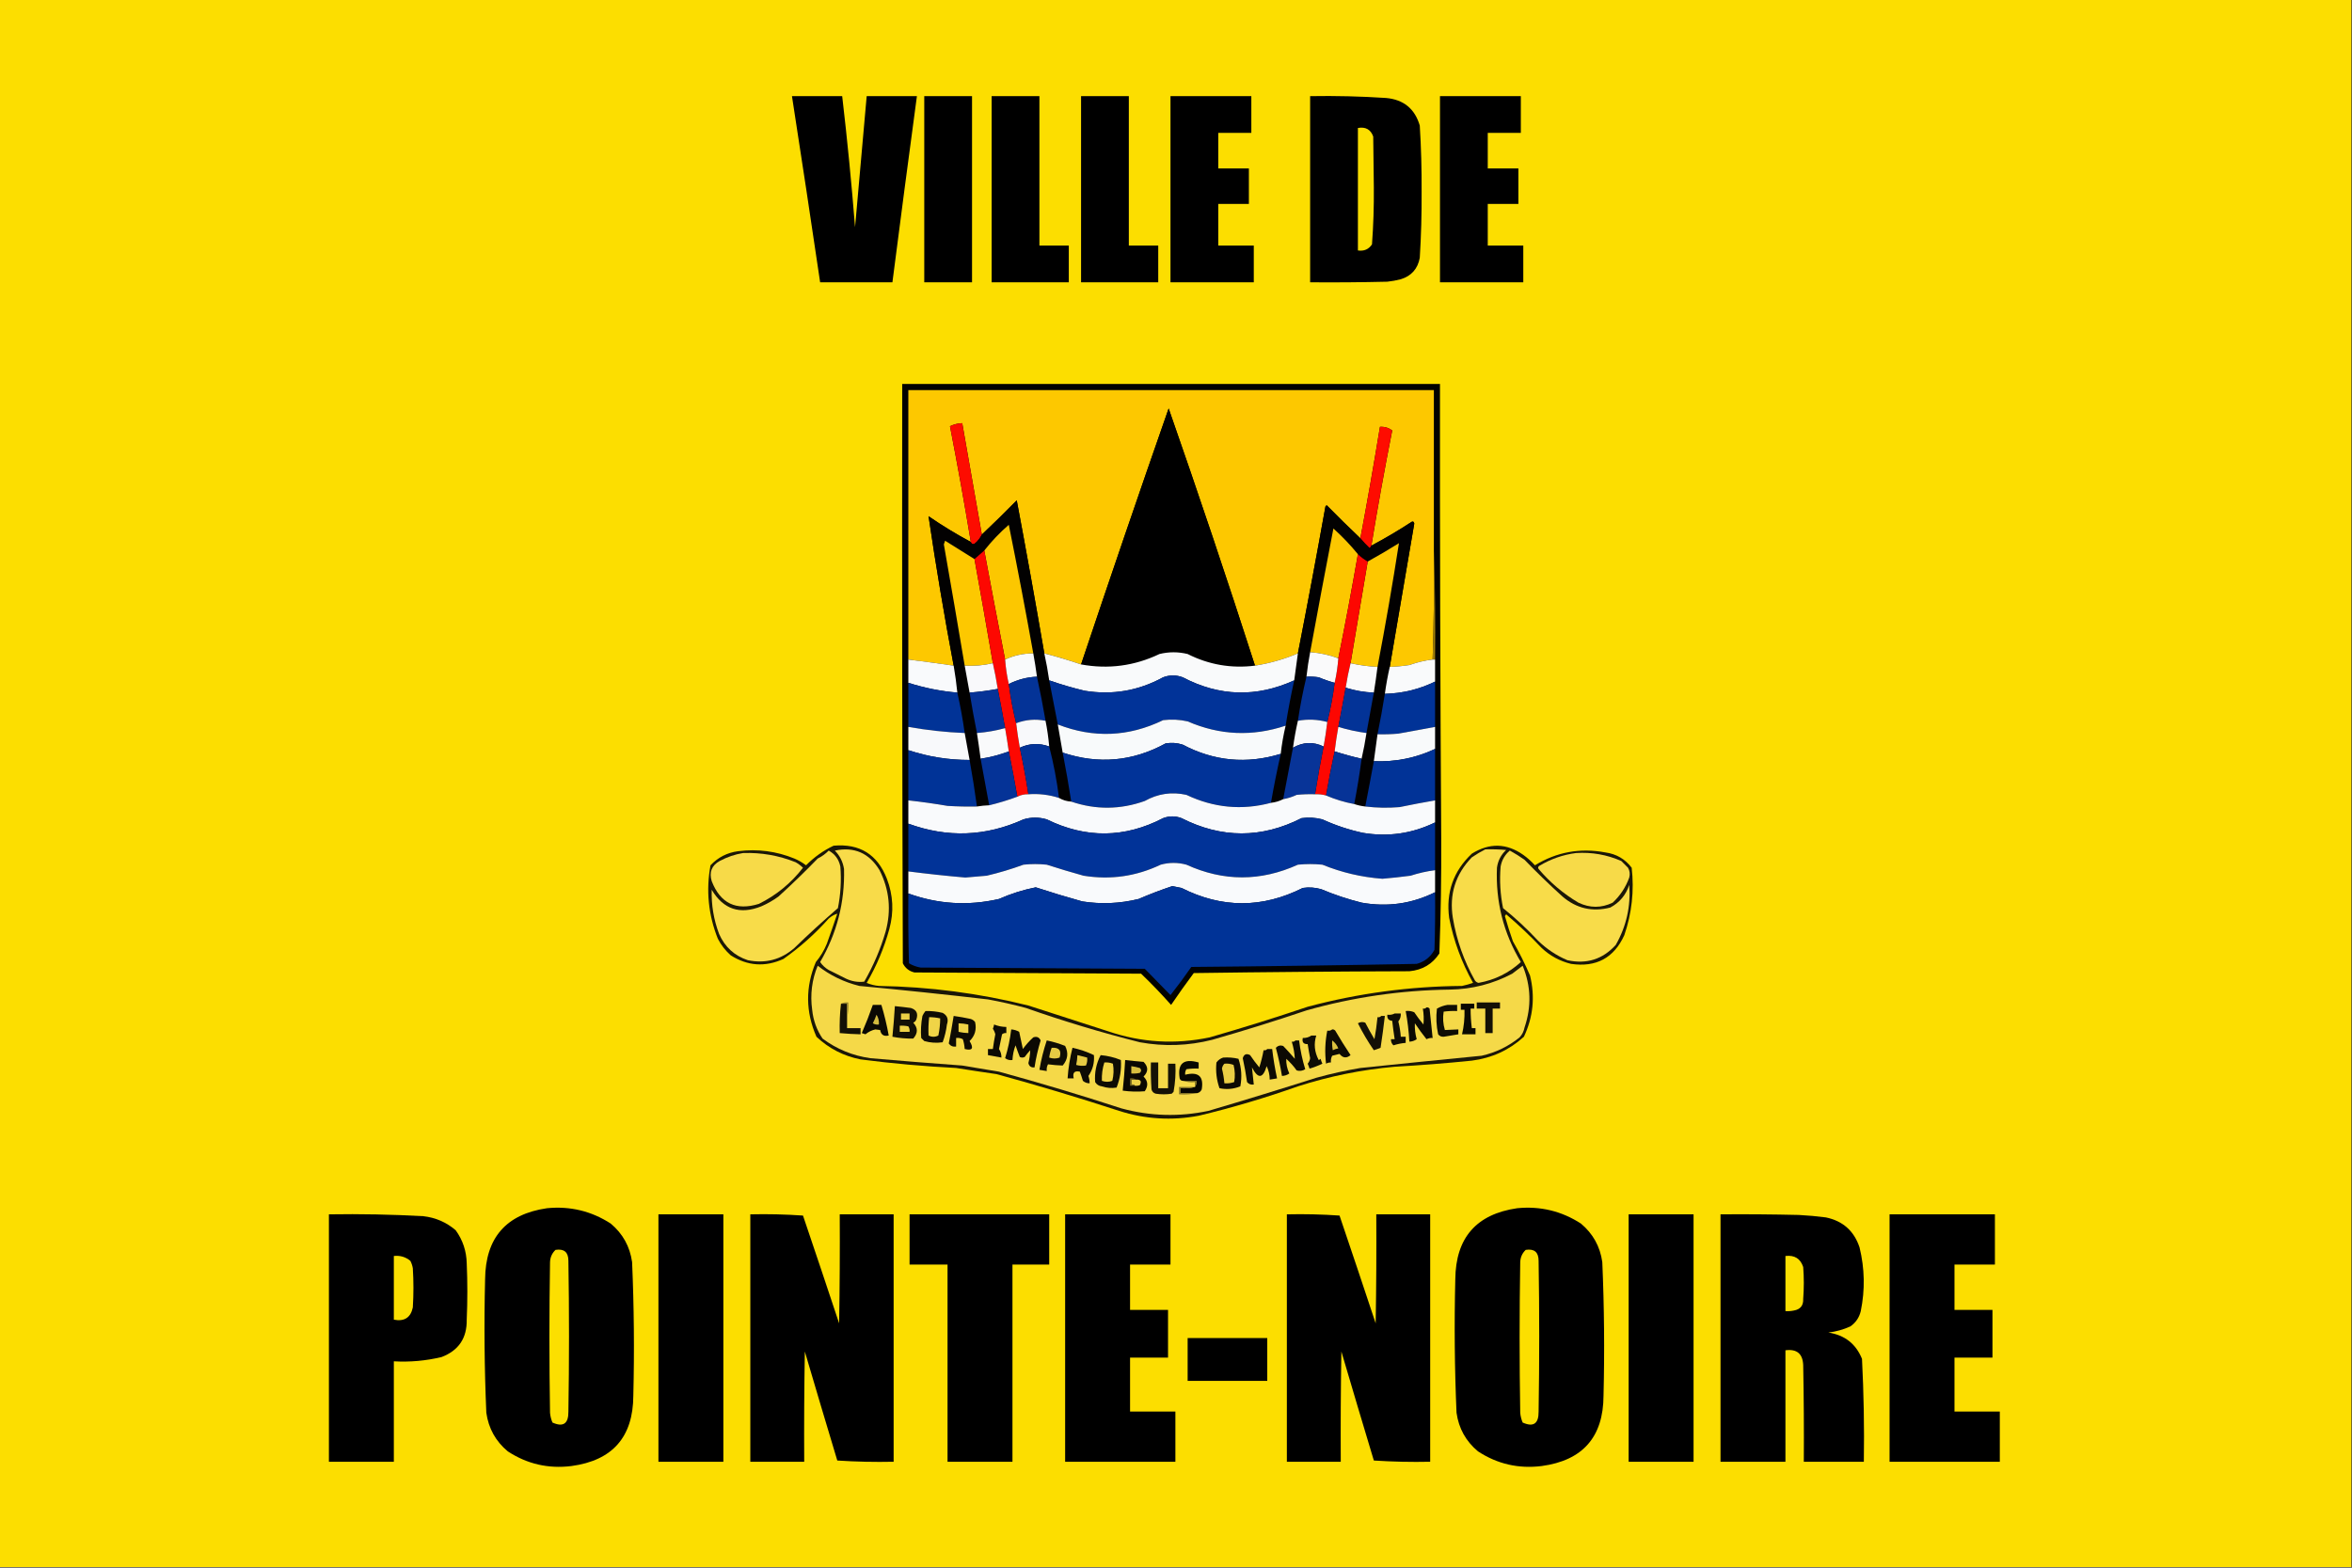 <?xml version="1.0" encoding="UTF-8"?>
<!DOCTYPE svg PUBLIC "-//W3C//DTD SVG 1.1//EN" "http://www.w3.org/Graphics/SVG/1.1/DTD/svg11.dtd">
<svg xmlns="http://www.w3.org/2000/svg" version="1.1" width="1920px" height="1280px" style="shape-rendering:geometricPrecision; text-rendering:geometricPrecision; image-rendering:optimizeQuality; fill-rule:evenodd; clip-rule:evenodd" xmlns:xlink="http://www.w3.org/1999/xlink">
<rect width="100%" height="100%" fill="#333333" stroke="none"/>
<g><path style="opacity:1" fill="#fcde00" d="M -0.5,-0.5 C 639.5,-0.5 1279.5,-0.5 1919.5,-0.5C 1919.5,426.167 1919.5,852.833 1919.5,1279.5C 1279.5,1279.5 639.5,1279.5 -0.5,1279.5C -0.5,852.833 -0.5,426.167 -0.5,-0.5 Z"/></g>
<g><path style="opacity:1" fill="#000000" d="M 646.5,78.5 C 660.167,78.5 673.833,78.5 687.5,78.5C 691.659,114.092 695.159,149.758 698,185.5C 701.197,149.829 704.364,114.162 707.5,78.5C 721.167,78.5 734.833,78.5 748.5,78.5C 741.669,129.144 735.003,179.811 728.5,230.5C 708.833,230.5 689.167,230.5 669.5,230.5C 662.019,179.802 654.353,129.135 646.5,78.5 Z"/></g>
<g><path style="opacity:1" fill="#000000" d="M 754.5,78.5 C 767.5,78.5 780.5,78.5 793.5,78.5C 793.5,129.167 793.5,179.833 793.5,230.5C 780.5,230.5 767.5,230.5 754.5,230.5C 754.5,179.833 754.5,129.167 754.5,78.5 Z"/></g>
<g><path style="opacity:1" fill="#000000" d="M 809.5,78.5 C 822.5,78.5 835.5,78.5 848.5,78.5C 848.5,119.167 848.5,159.833 848.5,200.5C 856.5,200.5 864.5,200.5 872.5,200.5C 872.5,210.5 872.5,220.5 872.5,230.5C 851.5,230.5 830.5,230.5 809.5,230.5C 809.5,179.833 809.5,129.167 809.5,78.5 Z"/></g>
<g><path style="opacity:1" fill="#000000" d="M 882.5,78.5 C 895.5,78.5 908.5,78.5 921.5,78.5C 921.5,119.167 921.5,159.833 921.5,200.5C 929.5,200.5 937.5,200.5 945.5,200.5C 945.5,210.5 945.5,220.5 945.5,230.5C 924.5,230.5 903.5,230.5 882.5,230.5C 882.5,179.833 882.5,129.167 882.5,78.5 Z"/></g>
<g><path style="opacity:1" fill="#000000" d="M 955.5,78.5 C 977.5,78.5 999.5,78.5 1021.5,78.5C 1021.5,88.5 1021.5,98.5 1021.5,108.5C 1012.5,108.5 1003.5,108.5 994.5,108.5C 994.5,118.167 994.5,127.833 994.5,137.5C 1002.83,137.5 1011.17,137.5 1019.5,137.5C 1019.5,147.167 1019.5,156.833 1019.5,166.5C 1011.17,166.5 1002.83,166.5 994.5,166.5C 994.5,177.833 994.5,189.167 994.5,200.5C 1004.17,200.5 1013.83,200.5 1023.5,200.5C 1023.5,210.5 1023.5,220.5 1023.5,230.5C 1000.83,230.5 978.167,230.5 955.5,230.5C 955.5,179.833 955.5,129.167 955.5,78.5 Z"/></g>
<g><path style="opacity:1" fill="#000000" d="M 1069.5,78.5 C 1090.19,78.144 1110.86,78.644 1131.5,80C 1145.8,81.302 1154.96,88.802 1159,102.5C 1160.11,120.471 1160.61,138.471 1160.5,156.5C 1160.61,174.529 1160.11,192.529 1159,210.5C 1157.35,219.479 1152.19,225.313 1143.5,228C 1139.89,228.945 1136.22,229.612 1132.5,230C 1111.5,230.5 1090.5,230.667 1069.5,230.5C 1069.5,179.833 1069.5,129.167 1069.5,78.5 Z"/></g>
<g><path style="opacity:1" fill="#000000" d="M 1175.5,78.5 C 1197.5,78.5 1219.5,78.5 1241.5,78.5C 1241.5,88.5 1241.5,98.5 1241.5,108.5C 1232.5,108.5 1223.5,108.5 1214.5,108.5C 1214.5,118.167 1214.5,127.833 1214.5,137.5C 1222.83,137.5 1231.17,137.5 1239.5,137.5C 1239.5,147.167 1239.5,156.833 1239.5,166.5C 1231.17,166.5 1222.83,166.5 1214.5,166.5C 1214.5,177.833 1214.5,189.167 1214.5,200.5C 1224.17,200.5 1233.83,200.5 1243.5,200.5C 1243.5,210.5 1243.5,220.5 1243.5,230.5C 1220.83,230.5 1198.17,230.5 1175.5,230.5C 1175.5,179.833 1175.5,129.167 1175.5,78.5 Z"/></g>
<g><path style="opacity:1" fill="#fcdf00" d="M 1108.5,104.5 C 1114.77,103.379 1118.94,105.713 1121,111.5C 1121.17,125.333 1121.33,139.167 1121.5,153C 1121.63,168.543 1121.13,184.043 1120,199.5C 1117.34,203.563 1113.51,205.229 1108.5,204.5C 1108.5,171.167 1108.5,137.833 1108.5,104.5 Z"/></g>
<g><path style="opacity:1" fill="#020200" d="M 736.5,313.5 C 882.833,313.5 1029.17,313.5 1175.5,313.5C 1175.38,437.168 1175.72,560.835 1176.5,684.5C 1176.66,715.893 1176.16,747.226 1175,778.5C 1169.28,787.211 1161.11,792.045 1150.5,793C 1091.83,793.167 1033.16,793.667 974.5,794.5C 968.139,803.028 961.973,811.694 956,820.5C 948.225,811.723 940.058,803.223 931.5,795C 869.833,794.667 808.167,794.333 746.5,794C 742.157,792.99 738.99,790.49 737,786.5C 736.5,628.834 736.333,471.167 736.5,313.5 Z"/></g>
<g><path style="opacity:1" fill="#fdc800" d="M 1170.5,449.5 C 1170.82,479.24 1170.49,508.907 1169.5,538.5C 1163.01,539.273 1156.68,540.773 1150.5,543C 1145.19,543.83 1139.86,544.33 1134.5,544.5C 1141.16,505.517 1147.83,466.517 1154.5,427.5C 1154.27,426.068 1153.6,425.568 1152.5,426C 1141.77,433.027 1130.77,439.527 1119.5,445.5C 1124.65,414.068 1130.32,382.735 1136.5,351.5C 1133.65,349.282 1130.32,348.282 1126.5,348.5C 1121.53,379.017 1116.19,409.35 1110.5,439.5C 1101.17,430.675 1092.01,421.675 1083,412.5C 1082.67,412.833 1082.33,413.167 1082,413.5C 1074.79,453.693 1067.29,493.693 1059.5,533.5C 1048.26,538.227 1036.6,541.56 1024.5,543.5C 1001.87,473.233 978.37,403.233 954,333.5C 929.704,403.021 905.871,472.688 882.5,542.5C 872.655,539.108 862.655,536.108 852.5,533.5C 845.324,491.769 837.824,450.102 830,408.5C 820.632,418.036 811.132,427.369 801.5,436.5C 796.166,406.166 790.833,375.832 785.5,345.5C 781.944,345.642 778.61,346.476 775.5,348C 781.611,379.393 787.278,410.893 792.5,442.5C 780.643,436.154 769.143,429.154 758,421.5C 764.013,462.255 770.846,502.922 778.5,543.5C 766.183,541.703 753.85,540.037 741.5,538.5C 741.5,465.167 741.5,391.833 741.5,318.5C 884.5,318.5 1027.5,318.5 1170.5,318.5C 1170.5,362.167 1170.5,405.833 1170.5,449.5 Z"/></g>
<g><path style="opacity:1" fill="#000000" d="M 1024.5,543.5 C 1005.16,545.912 986.826,542.745 969.5,534C 961.821,532.119 954.154,532.119 946.5,534C 926.077,543.742 904.744,546.575 882.5,542.5C 905.871,472.688 929.704,403.021 954,333.5C 978.37,403.233 1001.87,473.233 1024.5,543.5 Z"/></g>
<g><path style="opacity:1" fill="#fd0c00" d="M 801.5,436.5 C 800.063,439.438 798.063,441.938 795.5,444C 794.002,444.585 793.002,444.085 792.5,442.5C 787.278,410.893 781.611,379.393 775.5,348C 778.61,346.476 781.944,345.642 785.5,345.5C 790.833,375.832 796.166,406.166 801.5,436.5 Z"/></g>
<g><path style="opacity:1" fill="#fe0c00" d="M 1119.5,445.5 C 1119.22,446.289 1118.72,446.956 1118,447.5C 1115.3,444.964 1112.8,442.297 1110.5,439.5C 1116.19,409.35 1121.53,379.017 1126.5,348.5C 1130.32,348.282 1133.65,349.282 1136.5,351.5C 1130.32,382.735 1124.65,414.068 1119.5,445.5 Z"/></g>
<g><path style="opacity:1" fill="#020101" d="M 852.5,533.5 C 854.109,540.754 855.442,548.087 856.5,555.5C 858.833,567.5 861.167,579.5 863.5,591.5C 864.833,599.166 866.166,606.832 867.5,614.5C 870.091,627.788 872.424,641.121 874.5,654.5C 870.908,654.302 867.574,653.302 864.5,651.5C 862.725,637.294 860.059,623.294 856.5,609.5C 855.886,602.435 854.886,595.435 853.5,588.5C 851.417,576.421 849.084,564.421 846.5,552.5C 845.662,546.145 844.662,539.812 843.5,533.5C 837.2,498.39 830.534,463.39 823.5,428.5C 816.152,434.874 809.485,441.874 803.5,449.5C 800.833,451.833 798.167,454.167 795.5,456.5C 787.564,451.525 779.564,446.525 771.5,441.5C 771.167,442.5 770.833,443.5 770.5,444.5C 776.298,477.49 781.965,510.49 787.5,543.5C 788.823,550.8 790.156,558.133 791.5,565.5C 793.328,576.66 795.328,587.66 797.5,598.5C 798.582,605.49 799.582,612.49 800.5,619.5C 802.828,632.133 805.162,644.8 807.5,657.5C 804.14,657.616 800.807,657.949 797.5,658.5C 795.779,645.788 793.779,633.121 791.5,620.5C 790.166,613.161 788.833,605.828 787.5,598.5C 785.939,587.289 783.939,576.289 781.5,565.5C 780.76,558.131 779.76,550.798 778.5,543.5C 770.846,502.922 764.013,462.255 758,421.5C 769.143,429.154 780.643,436.154 792.5,442.5C 793.002,444.085 794.002,444.585 795.5,444C 798.063,441.938 800.063,439.438 801.5,436.5C 811.132,427.369 820.632,418.036 830,408.5C 837.824,450.102 845.324,491.769 852.5,533.5 Z"/></g>
<g><path style="opacity:1" fill="#020101" d="M 1110.5,439.5 C 1112.8,442.297 1115.3,444.964 1118,447.5C 1118.72,446.956 1119.22,446.289 1119.5,445.5C 1130.77,439.527 1141.77,433.027 1152.5,426C 1153.6,425.568 1154.27,426.068 1154.5,427.5C 1147.83,466.517 1141.16,505.517 1134.5,544.5C 1132.84,551.784 1131.51,559.118 1130.5,566.5C 1128.75,577.582 1126.75,588.582 1124.5,599.5C 1123.5,606.825 1122.5,614.158 1121.5,621.5C 1119.25,633.846 1116.91,646.18 1114.5,658.5C 1111.31,658.142 1108.31,657.475 1105.5,656.5C 1107.87,644.23 1109.87,631.896 1111.5,619.5C 1113.07,612.67 1114.4,605.67 1115.5,598.5C 1117.5,587.53 1119.5,576.53 1121.5,565.5C 1122.63,558.518 1123.63,551.518 1124.5,544.5C 1130.92,510.909 1136.75,477.242 1142,443.5C 1133.6,448.754 1125.1,453.754 1116.5,458.5C 1113.53,456.853 1110.86,454.853 1108.5,452.5C 1102.47,445.096 1095.8,438.096 1088.5,431.5C 1082,465.152 1075.67,498.819 1069.5,532.5C 1068.24,539.128 1067.24,545.794 1066.5,552.5C 1063.68,564.285 1061.34,576.285 1059.5,588.5C 1057.86,595.744 1056.52,603.077 1055.5,610.5C 1052.82,624.527 1050.16,638.527 1047.5,652.5C 1044.45,654.101 1041.12,655.101 1037.5,655.5C 1039.86,642.075 1042.52,628.741 1045.5,615.5C 1046.36,607.718 1047.7,600.051 1049.5,592.5C 1051.45,580.063 1053.79,567.73 1056.5,555.5C 1057.5,548.169 1058.5,540.836 1059.5,533.5C 1067.29,493.693 1074.79,453.693 1082,413.5C 1082.33,413.167 1082.67,412.833 1083,412.5C 1092.01,421.675 1101.17,430.675 1110.5,439.5 Z"/></g>
<g><path style="opacity:1" fill="#fcc700" d="M 843.5,533.5 C 835.432,533.434 827.766,535.101 820.5,538.5C 814.707,508.869 809.041,479.202 803.5,449.5C 809.485,441.874 816.152,434.874 823.5,428.5C 830.534,463.39 837.2,498.39 843.5,533.5 Z"/></g>
<g><path style="opacity:1" fill="#fcc700" d="M 1108.5,452.5 C 1103.53,481.029 1098.19,509.362 1092.5,537.5C 1085.09,534.733 1077.43,533.066 1069.5,532.5C 1075.67,498.819 1082,465.152 1088.5,431.5C 1095.8,438.096 1102.47,445.096 1108.5,452.5 Z"/></g>
<g><path style="opacity:1" fill="#fdc800" d="M 795.5,456.5 C 800.627,484.803 805.627,513.137 810.5,541.5C 802.985,543.257 795.318,543.924 787.5,543.5C 781.965,510.49 776.298,477.49 770.5,444.5C 770.833,443.5 771.167,442.5 771.5,441.5C 779.564,446.525 787.564,451.525 795.5,456.5 Z"/></g>
<g><path style="opacity:1" fill="#fdc800" d="M 1124.5,544.5 C 1117.07,544.154 1109.73,543.154 1102.5,541.5C 1107.17,513.831 1111.83,486.164 1116.5,458.5C 1125.1,453.754 1133.6,448.754 1142,443.5C 1136.75,477.242 1130.92,510.909 1124.5,544.5 Z"/></g>
<g><path style="opacity:1" fill="#fd0801" d="M 803.5,449.5 C 809.041,479.202 814.707,508.869 820.5,538.5C 820.991,545.278 821.991,551.945 823.5,558.5C 824.899,569.402 826.899,580.068 829.5,590.5C 830.314,597.197 831.314,603.863 832.5,610.5C 835.202,623.072 837.535,635.739 839.5,648.5C 836.303,648.405 833.303,649.072 830.5,650.5C 828.317,638.109 825.984,625.776 823.5,613.5C 822.593,607.153 821.593,600.82 820.5,594.5C 818.589,583.781 816.589,573.114 814.5,562.5C 813.409,555.419 812.075,548.419 810.5,541.5C 805.627,513.137 800.627,484.803 795.5,456.5C 798.167,454.167 800.833,451.833 803.5,449.5 Z"/></g>
<g><path style="opacity:1" fill="#fd0701" d="M 1108.5,452.5 C 1110.86,454.853 1113.53,456.853 1116.5,458.5C 1111.83,486.164 1107.17,513.831 1102.5,541.5C 1100.9,547.989 1099.57,554.656 1098.5,561.5C 1096.6,572.154 1094.6,582.821 1092.5,593.5C 1091.31,600.137 1090.31,606.803 1089.5,613.5C 1086.93,625.331 1084.6,637.331 1082.5,649.5C 1079.57,648.701 1076.57,648.368 1073.5,648.5C 1075.56,635.422 1077.89,622.422 1080.5,609.5C 1081.72,602.868 1082.72,596.201 1083.5,589.5C 1086.12,579.077 1088.12,568.41 1089.5,557.5C 1091.01,550.945 1092.01,544.278 1092.5,537.5C 1098.19,509.362 1103.53,481.029 1108.5,452.5 Z"/></g>
<g><path style="opacity:1" fill="#9c7c0a" d="M 1170.5,449.5 C 1171.5,478.995 1171.83,508.662 1171.5,538.5C 1170.83,538.5 1170.17,538.5 1169.5,538.5C 1170.49,508.907 1170.82,479.24 1170.5,449.5 Z"/></g>
<g><path style="opacity:1" fill="#f9fafb" d="M 1024.5,543.5 C 1036.6,541.56 1048.26,538.227 1059.5,533.5C 1058.5,540.836 1057.5,548.169 1056.5,555.5C 1025.73,569.531 995.395,568.698 965.5,553C 960.167,551 954.833,551 949.5,553C 929.461,564.007 908.128,567.674 885.5,564C 875.644,561.657 865.977,558.824 856.5,555.5C 855.442,548.087 854.109,540.754 852.5,533.5C 862.655,536.108 872.655,539.108 882.5,542.5C 904.744,546.575 926.077,543.742 946.5,534C 954.154,532.119 961.821,532.119 969.5,534C 986.826,542.745 1005.16,545.912 1024.5,543.5 Z"/></g>
<g><path style="opacity:1" fill="#f9fafb" d="M 843.5,533.5 C 844.662,539.812 845.662,546.145 846.5,552.5C 838.409,552.863 830.742,554.863 823.5,558.5C 821.991,551.945 820.991,545.278 820.5,538.5C 827.766,535.101 835.432,533.434 843.5,533.5 Z"/></g>
<g><path style="opacity:1" fill="#fafafb" d="M 1069.5,532.5 C 1077.43,533.066 1085.09,534.733 1092.5,537.5C 1092.01,544.278 1091.01,550.945 1089.5,557.5C 1085.08,556.303 1080.74,554.803 1076.5,553C 1073.18,552.502 1069.85,552.335 1066.5,552.5C 1067.24,545.794 1068.24,539.128 1069.5,532.5 Z"/></g>
<g><path style="opacity:1" fill="#f9fafc" d="M 741.5,538.5 C 753.85,540.037 766.183,541.703 778.5,543.5C 779.76,550.798 780.76,558.131 781.5,565.5C 767.845,564.336 754.512,561.669 741.5,557.5C 741.5,551.167 741.5,544.833 741.5,538.5 Z"/></g>
<g><path style="opacity:1" fill="#f9fafb" d="M 1169.5,538.5 C 1170.17,538.5 1170.83,538.5 1171.5,538.5C 1171.5,544.5 1171.5,550.5 1171.5,556.5C 1158.63,562.801 1144.96,566.134 1130.5,566.5C 1131.51,559.118 1132.84,551.784 1134.5,544.5C 1139.86,544.33 1145.19,543.83 1150.5,543C 1156.68,540.773 1163.01,539.273 1169.5,538.5 Z"/></g>
<g><path style="opacity:1" fill="#f9f9fb" d="M 810.5,541.5 C 812.075,548.419 813.409,555.419 814.5,562.5C 806.884,563.89 799.218,564.89 791.5,565.5C 790.156,558.133 788.823,550.8 787.5,543.5C 795.318,543.924 802.985,543.257 810.5,541.5 Z"/></g>
<g><path style="opacity:1" fill="#fafafb" d="M 1102.5,541.5 C 1109.73,543.154 1117.07,544.154 1124.5,544.5C 1123.63,551.518 1122.63,558.518 1121.5,565.5C 1113.64,565.195 1105.98,563.862 1098.5,561.5C 1099.57,554.656 1100.9,547.989 1102.5,541.5 Z"/></g>
<g><path style="opacity:1" fill="#013398" d="M 1056.5,555.5 C 1053.79,567.73 1051.45,580.063 1049.5,592.5C 1022.34,601.545 995.677,600.379 969.5,589C 962.901,587.504 956.234,587.171 949.5,588C 921.275,601.688 892.608,602.855 863.5,591.5C 861.167,579.5 858.833,567.5 856.5,555.5C 865.977,558.824 875.644,561.657 885.5,564C 908.128,567.674 929.461,564.007 949.5,553C 954.833,551 960.167,551 965.5,553C 995.395,568.698 1025.73,569.531 1056.5,555.5 Z"/></g>
<g><path style="opacity:1" fill="#043397" d="M 846.5,552.5 C 849.084,564.421 851.417,576.421 853.5,588.5C 845.3,586.874 837.3,587.541 829.5,590.5C 826.899,580.068 824.899,569.402 823.5,558.5C 830.742,554.863 838.409,552.863 846.5,552.5 Z"/></g>
<g><path style="opacity:1" fill="#053397" d="M 1066.5,552.5 C 1069.85,552.335 1073.18,552.502 1076.5,553C 1080.74,554.803 1085.08,556.303 1089.5,557.5C 1088.12,568.41 1086.12,579.077 1083.5,589.5C 1075.58,587.363 1067.58,587.029 1059.5,588.5C 1061.34,576.285 1063.68,564.285 1066.5,552.5 Z"/></g>
<g><path style="opacity:1" fill="#013397" d="M 741.5,557.5 C 754.512,561.669 767.845,564.336 781.5,565.5C 783.939,576.289 785.939,587.289 787.5,598.5C 772.044,597.875 756.71,596.208 741.5,593.5C 741.5,581.5 741.5,569.5 741.5,557.5 Z"/></g>
<g><path style="opacity:1" fill="#013397" d="M 1171.5,556.5 C 1171.5,568.833 1171.5,581.167 1171.5,593.5C 1161.53,595.324 1151.53,597.157 1141.5,599C 1135.84,599.499 1130.18,599.666 1124.5,599.5C 1126.75,588.582 1128.75,577.582 1130.5,566.5C 1144.96,566.134 1158.63,562.801 1171.5,556.5 Z"/></g>
<g><path style="opacity:1" fill="#033397" d="M 1098.5,561.5 C 1105.98,563.862 1113.64,565.195 1121.5,565.5C 1119.5,576.53 1117.5,587.53 1115.5,598.5C 1107.7,597.454 1100.03,595.787 1092.5,593.5C 1094.6,582.821 1096.6,572.154 1098.5,561.5 Z"/></g>
<g><path style="opacity:1" fill="#063397" d="M 814.5,562.5 C 816.589,573.114 818.589,583.781 820.5,594.5C 812.974,596.566 805.307,597.9 797.5,598.5C 795.328,587.66 793.328,576.66 791.5,565.5C 799.218,564.89 806.884,563.89 814.5,562.5 Z"/></g>
<g><path style="opacity:1" fill="#f8f9fb" d="M 853.5,588.5 C 854.886,595.435 855.886,602.435 856.5,609.5C 848.308,606.518 840.308,606.851 832.5,610.5C 831.314,603.863 830.314,597.197 829.5,590.5C 837.3,587.541 845.3,586.874 853.5,588.5 Z"/></g>
<g><path style="opacity:1" fill="#f8fafb" d="M 1049.5,592.5 C 1047.7,600.051 1046.36,607.718 1045.5,615.5C 1017.74,624.016 991.069,621.516 965.5,608C 960.924,606.524 956.257,606.19 951.5,607C 924.645,621.718 896.645,624.218 867.5,614.5C 866.166,606.832 864.833,599.166 863.5,591.5C 892.608,602.855 921.275,601.688 949.5,588C 956.234,587.171 962.901,587.504 969.5,589C 995.677,600.379 1022.34,601.545 1049.5,592.5 Z"/></g>
<g><path style="opacity:1" fill="#f8f9fb" d="M 1083.5,589.5 C 1082.72,596.201 1081.72,602.868 1080.5,609.5C 1072.04,605.452 1063.71,605.785 1055.5,610.5C 1056.52,603.077 1057.86,595.744 1059.5,588.5C 1067.58,587.029 1075.58,587.363 1083.5,589.5 Z"/></g>
<g><path style="opacity:1" fill="#f8f9fb" d="M 741.5,593.5 C 756.71,596.208 772.044,597.875 787.5,598.5C 788.833,605.828 790.166,613.161 791.5,620.5C 774.388,620.544 757.721,617.877 741.5,612.5C 741.5,606.167 741.5,599.833 741.5,593.5 Z"/></g>
<g><path style="opacity:1" fill="#f9f9fb" d="M 1092.5,593.5 C 1100.03,595.787 1107.7,597.454 1115.5,598.5C 1114.4,605.67 1113.07,612.67 1111.5,619.5C 1104.07,617.809 1096.73,615.809 1089.5,613.5C 1090.31,606.803 1091.31,600.137 1092.5,593.5 Z"/></g>
<g><path style="opacity:1" fill="#f8fafb" d="M 1171.5,593.5 C 1171.5,599.5 1171.5,605.5 1171.5,611.5C 1155.7,618.913 1139.03,622.246 1121.5,621.5C 1122.5,614.158 1123.5,606.825 1124.5,599.5C 1130.18,599.666 1135.84,599.499 1141.5,599C 1151.53,597.157 1161.53,595.324 1171.5,593.5 Z"/></g>
<g><path style="opacity:1" fill="#f9fafb" d="M 820.5,594.5 C 821.593,600.82 822.593,607.153 823.5,613.5C 816.077,616.305 808.411,618.305 800.5,619.5C 799.582,612.49 798.582,605.49 797.5,598.5C 805.307,597.9 812.974,596.566 820.5,594.5 Z"/></g>
<g><path style="opacity:1" fill="#013398" d="M 1045.5,615.5 C 1042.52,628.741 1039.86,642.075 1037.5,655.5C 1013.88,661.777 990.879,659.61 968.5,649C 956.532,646.328 945.198,647.995 934.5,654C 914.484,661.127 894.484,661.294 874.5,654.5C 872.424,641.121 870.091,627.788 867.5,614.5C 896.645,624.218 924.645,621.718 951.5,607C 956.257,606.19 960.924,606.524 965.5,608C 991.069,621.516 1017.74,624.016 1045.5,615.5 Z"/></g>
<g><path style="opacity:1" fill="#033397" d="M 856.5,609.5 C 860.059,623.294 862.725,637.294 864.5,651.5C 856.398,648.887 848.064,647.887 839.5,648.5C 837.535,635.739 835.202,623.072 832.5,610.5C 840.308,606.851 848.308,606.518 856.5,609.5 Z"/></g>
<g><path style="opacity:1" fill="#083498" d="M 1080.5,609.5 C 1077.89,622.422 1075.56,635.422 1073.5,648.5C 1068.49,648.334 1063.49,648.501 1058.5,649C 1054.98,650.674 1051.31,651.84 1047.5,652.5C 1050.16,638.527 1052.82,624.527 1055.5,610.5C 1063.71,605.785 1072.04,605.452 1080.5,609.5 Z"/></g>
<g><path style="opacity:1" fill="#013397" d="M 1171.5,611.5 C 1171.5,625.5 1171.5,639.5 1171.5,653.5C 1161.83,655.165 1152.17,656.998 1142.5,659C 1133.12,659.78 1123.79,659.613 1114.5,658.5C 1116.91,646.18 1119.25,633.846 1121.5,621.5C 1139.03,622.246 1155.7,618.913 1171.5,611.5 Z"/></g>
<g><path style="opacity:1" fill="#003397" d="M 741.5,612.5 C 757.721,617.877 774.388,620.544 791.5,620.5C 793.779,633.121 795.779,645.788 797.5,658.5C 789.493,658.666 781.493,658.5 773.5,658C 762.871,656.173 752.204,654.673 741.5,653.5C 741.5,639.833 741.5,626.167 741.5,612.5 Z"/></g>
<g><path style="opacity:1" fill="#053397" d="M 823.5,613.5 C 825.984,625.776 828.317,638.109 830.5,650.5C 822.983,653.296 815.317,655.63 807.5,657.5C 805.162,644.8 802.828,632.133 800.5,619.5C 808.411,618.305 816.077,616.305 823.5,613.5 Z"/></g>
<g><path style="opacity:1" fill="#063397" d="M 1089.5,613.5 C 1096.73,615.809 1104.07,617.809 1111.5,619.5C 1109.87,631.896 1107.87,644.23 1105.5,656.5C 1097.55,655.023 1089.89,652.69 1082.5,649.5C 1084.6,637.331 1086.93,625.331 1089.5,613.5 Z"/></g>
<g><path style="opacity:1" fill="#f9fafc" d="M 1037.5,655.5 C 1041.12,655.101 1044.45,654.101 1047.5,652.5C 1051.31,651.84 1054.98,650.674 1058.5,649C 1063.49,648.501 1068.49,648.334 1073.5,648.5C 1076.57,648.368 1079.57,648.701 1082.5,649.5C 1089.89,652.69 1097.55,655.023 1105.5,656.5C 1108.31,657.475 1111.31,658.142 1114.5,658.5C 1123.79,659.613 1133.12,659.78 1142.5,659C 1152.17,656.998 1161.83,655.165 1171.5,653.5C 1171.5,659.5 1171.5,665.5 1171.5,671.5C 1152.81,680.639 1133.14,683.472 1112.5,680C 1101.08,677.526 1090.08,673.86 1079.5,669C 1073.9,667.544 1068.24,667.211 1062.5,668C 1029.86,684.609 997.189,684.609 964.5,668C 959.487,666.107 954.487,666.107 949.5,668C 918.094,684.321 886.427,684.654 854.5,669C 848.142,667.117 841.809,667.117 835.5,669C 804.7,683.012 773.367,684.179 741.5,672.5C 741.5,666.167 741.5,659.833 741.5,653.5C 752.204,654.673 762.871,656.173 773.5,658C 781.493,658.5 789.493,658.666 797.5,658.5C 800.807,657.949 804.14,657.616 807.5,657.5C 815.317,655.63 822.983,653.296 830.5,650.5C 833.303,649.072 836.303,648.405 839.5,648.5C 848.064,647.887 856.398,648.887 864.5,651.5C 867.574,653.302 870.908,654.302 874.5,654.5C 894.484,661.294 914.484,661.127 934.5,654C 945.198,647.995 956.532,646.328 968.5,649C 990.879,659.61 1013.88,661.777 1037.5,655.5 Z"/></g>
<g><path style="opacity:1" fill="#013398" d="M 1171.5,671.5 C 1171.5,684.5 1171.5,697.5 1171.5,710.5C 1164.71,711.365 1158.04,712.865 1151.5,715C 1143.85,716.016 1136.19,716.85 1128.5,717.5C 1111.54,716.232 1095.2,712.399 1079.5,706C 1072.83,705.333 1066.17,705.333 1059.5,706C 1029.1,719.8 998.766,719.8 968.5,706C 961.493,704.082 954.493,704.082 947.5,706C 927.463,715.56 906.463,718.56 884.5,715C 874.456,712.208 864.456,709.208 854.5,706C 848.167,705.333 841.833,705.333 835.5,706C 825.675,709.609 815.675,712.609 805.5,715C 799.672,715.56 793.838,716.06 788,716.5C 772.454,715.156 756.954,713.49 741.5,711.5C 741.5,698.5 741.5,685.5 741.5,672.5C 773.367,684.179 804.7,683.012 835.5,669C 841.809,667.117 848.142,667.117 854.5,669C 886.427,684.654 918.094,684.321 949.5,668C 954.487,666.107 959.487,666.107 964.5,668C 997.189,684.609 1029.86,684.609 1062.5,668C 1068.24,667.211 1073.9,667.544 1079.5,669C 1090.08,673.86 1101.08,677.526 1112.5,680C 1133.14,683.472 1152.81,680.639 1171.5,671.5 Z"/></g>
<g><path style="opacity:1" fill="#1b1707" d="M 680.5,690.5 C 701.784,688.624 716.284,697.624 724,717.5C 729.137,730.968 729.804,744.635 726,758.5C 721.752,773.993 715.586,788.659 707.5,802.5C 710.687,803.865 714.02,804.699 717.5,805C 758.808,805.663 799.474,810.997 839.5,821C 861.156,827.996 882.822,834.996 904.5,842C 931.709,851.257 959.376,852.923 987.5,847C 1014.34,839.276 1041.01,830.943 1067.5,822C 1108.73,811.01 1150.73,805.343 1193.5,805C 1196.56,804.355 1199.56,803.522 1202.5,802.5C 1193.18,785.867 1186.68,768.2 1183,749.5C 1180.25,728.758 1186.41,711.258 1201.5,697C 1215.86,688.051 1229.86,688.384 1243.5,698C 1246.95,700.482 1250.12,703.315 1253,706.5C 1270.73,695.633 1289.9,692.133 1310.5,696C 1319.49,697.236 1326.65,701.403 1332,708.5C 1334.13,727.252 1332.13,745.586 1326,763.5C 1317.54,782.15 1303.04,789.983 1282.5,787C 1273.34,784.756 1265.34,780.422 1258.5,774C 1249.29,764.285 1239.62,755.119 1229.5,746.5C 1229.17,747 1228.83,747.5 1228.5,748C 1230.46,754.895 1232.63,761.728 1235,768.5C 1240.21,777.586 1244.88,786.919 1249,796.5C 1253.25,813.763 1251.58,830.43 1244,846.5C 1231.99,857.417 1217.83,863.917 1201.5,866C 1180.54,868.135 1159.54,869.802 1138.5,871C 1111.56,873.388 1085.23,878.721 1059.5,887C 1032.91,896.419 1005.91,904.419 978.5,911C 956.483,915.142 934.817,913.809 913.5,907C 880.39,896.185 847.057,886.185 813.5,877C 802.49,875.415 791.49,873.749 780.5,872C 754.4,870.682 728.4,868.349 702.5,865C 688.662,862.248 676.662,856.082 666.5,846.5C 657.567,826.186 657.401,805.853 666,785.5C 669.755,780.997 672.755,775.997 675,770.5C 677.915,762.329 680.748,754.162 683.5,746C 681.024,746.747 678.691,748.081 676.5,750C 665.357,762.484 653.024,773.484 639.5,783C 624.591,789.756 610.257,788.756 596.5,780C 592.154,776.133 588.654,771.633 586,766.5C 578.228,746.965 576.228,726.965 580,706.5C 586.116,700.013 593.616,696.18 602.5,695C 618.367,692.966 633.701,694.966 648.5,701C 651.912,702.455 655.079,704.288 658,706.5C 664.68,699.767 672.18,694.434 680.5,690.5 Z"/></g>
<g><path style="opacity:1" fill="#f8db49" d="M 681.5,694.5 C 697.336,691.163 709.503,696.496 718,710.5C 726.035,726.459 727.701,743.126 723,760.5C 718.808,774.882 712.975,788.549 705.5,801.5C 700.364,802.141 695.364,801.308 690.5,799C 685.833,796.667 681.167,794.333 676.5,792C 673.689,790.356 671.356,788.19 669.5,785.5C 683.202,762.025 689.702,736.692 689,709.5C 688.056,703.611 685.556,698.611 681.5,694.5 Z"/></g>
<g><path style="opacity:1" fill="#f8dc49" d="M 1212.5,693.5 C 1218.18,693.334 1223.84,693.501 1229.5,694C 1225.29,697.917 1222.79,702.75 1222,708.5C 1220.83,736.16 1227.33,761.826 1241.5,785.5C 1231.74,794.463 1220.24,800.129 1207,802.5C 1205.74,802.241 1204.74,801.574 1204,800.5C 1195.01,784.532 1189.01,767.532 1186,749.5C 1182.94,730.34 1188.11,713.84 1201.5,700C 1205.1,697.539 1208.76,695.373 1212.5,693.5 Z"/></g>
<g><path style="opacity:1" fill="#f8dc49" d="M 676.5,694.5 C 681.587,697.306 684.754,701.64 686,707.5C 686.916,718.926 686.25,730.26 684,741.5C 671.867,751.965 660.034,762.798 648.5,774C 637.552,783.571 624.885,786.905 610.5,784C 599.511,780.347 591.678,773.18 587,762.5C 582.618,750.877 580.618,738.877 581,726.5C 590.514,742.49 604.014,746.99 621.5,740C 626.492,737.839 631.159,735.172 635.5,732C 646.497,722.003 657.164,711.669 667.5,701C 670.921,699.301 673.921,697.135 676.5,694.5 Z"/></g>
<g><path style="opacity:1" fill="#f8dc49" d="M 1232.5,694.5 C 1236.61,696.728 1240.61,699.228 1244.5,702C 1254.53,712.364 1264.86,722.364 1275.5,732C 1286.91,741.77 1299.91,744.77 1314.5,741C 1322.12,736.937 1327.29,730.77 1330,722.5C 1331.31,740.003 1327.65,756.337 1319,771.5C 1308.36,783.268 1295.19,787.434 1279.5,784C 1270.5,780.167 1262.5,774.834 1255.5,768C 1246.6,758.432 1237.1,749.599 1227,741.5C 1224.7,730.272 1224.03,718.939 1225,707.5C 1225.96,702.233 1228.46,697.899 1232.5,694.5 Z"/></g>
<g><path style="opacity:1" fill="#f7da48" d="M 606.5,696.5 C 621.367,695.978 635.7,698.478 649.5,704C 651.717,705.268 653.717,706.768 655.5,708.5C 645.704,721.139 633.704,730.973 619.5,738C 600.919,743.793 588.086,737.626 581,719.5C 578.763,712.155 580.93,706.655 587.5,703C 593.59,699.738 599.924,697.571 606.5,696.5 Z"/></g>
<g><path style="opacity:1" fill="#f7da48" d="M 1286.5,696.5 C 1299.4,695.652 1311.73,697.819 1323.5,703C 1325.33,704.833 1327.17,706.667 1329,708.5C 1330.42,711.03 1330.75,713.697 1330,716.5C 1327.12,724.447 1322.62,731.281 1316.5,737C 1307.24,741.497 1297.9,741.497 1288.5,737C 1276.2,729.711 1265.37,720.544 1256,709.5C 1255.38,708.551 1255.55,707.718 1256.5,707C 1265.86,701.382 1275.86,697.882 1286.5,696.5 Z"/></g>
<g><path style="opacity:1" fill="#f9fafc" d="M 1171.5,710.5 C 1171.5,716.5 1171.5,722.5 1171.5,728.5C 1152.52,737.926 1132.52,740.759 1111.5,737C 1100.2,734.179 1089.2,730.512 1078.5,726C 1073.57,724.582 1068.57,724.249 1063.5,725C 1030.44,741.647 997.437,741.647 964.5,725C 962,724.5 959.5,724 957,723.5C 947.702,726.6 938.535,730.1 929.5,734C 914.3,737.738 898.966,738.405 883.5,736C 870.719,732.437 858.052,728.604 845.5,724.5C 835.161,726.557 825.161,729.724 815.5,734C 790.361,739.77 765.695,738.27 741.5,729.5C 741.5,723.5 741.5,717.5 741.5,711.5C 756.954,713.49 772.454,715.156 788,716.5C 793.838,716.06 799.672,715.56 805.5,715C 815.675,712.609 825.675,709.609 835.5,706C 841.833,705.333 848.167,705.333 854.5,706C 864.456,709.208 874.456,712.208 884.5,715C 906.463,718.56 927.463,715.56 947.5,706C 954.493,704.082 961.493,704.082 968.5,706C 998.766,719.8 1029.1,719.8 1059.5,706C 1066.17,705.333 1072.83,705.333 1079.5,706C 1095.2,712.399 1111.54,716.232 1128.5,717.5C 1136.19,716.85 1143.85,716.016 1151.5,715C 1158.04,712.865 1164.71,711.365 1171.5,710.5 Z"/></g>
<g><path style="opacity:1" fill="#003397" d="M 1171.5,728.5 C 1171.67,744.17 1171.5,759.837 1171,775.5C 1167.84,781.344 1163,785.177 1156.5,787C 1095.21,788.152 1033.88,788.985 972.5,789.5C 967.077,797.345 961.411,805.011 955.5,812.5C 948.543,805.342 941.543,798.175 934.5,791C 873.5,790.667 812.5,790.333 751.5,790C 748.097,789.422 744.93,788.255 742,786.5C 741.5,767.503 741.333,748.503 741.5,729.5C 765.695,738.27 790.361,739.77 815.5,734C 825.161,729.724 835.161,726.557 845.5,724.5C 858.052,728.604 870.719,732.437 883.5,736C 898.966,738.405 914.3,737.738 929.5,734C 938.535,730.1 947.702,726.6 957,723.5C 959.5,724 962,724.5 964.5,725C 997.437,741.647 1030.44,741.647 1063.5,725C 1068.57,724.249 1073.57,724.582 1078.5,726C 1089.2,730.512 1100.2,734.179 1111.5,737C 1132.52,740.759 1152.52,737.926 1171.5,728.5 Z"/></g>
<g><path style="opacity:1" fill="#f5d948" d="M 667.5,788.5 C 677.592,796.378 688.925,801.878 701.5,805C 736.559,808.277 771.559,811.944 806.5,816C 816.927,817.92 827.26,820.253 837.5,823C 868.095,833.755 899.095,843.088 930.5,851C 950.298,854.6 969.965,853.934 989.5,849C 1015.35,841.606 1041.02,833.606 1066.5,825C 1104.72,814.18 1143.72,808.513 1183.5,808C 1201.58,807.72 1218.58,803.387 1234.5,795C 1237.33,792.833 1240.17,790.667 1243,788.5C 1249.8,805.081 1250.3,821.915 1244.5,839C 1243.92,842.07 1242.59,844.737 1240.5,847C 1231.38,854.393 1221.05,859.393 1209.5,862C 1176.5,865.216 1143.5,868.55 1110.5,872C 1098.37,874.033 1086.37,876.7 1074.5,880C 1045.23,889.315 1015.9,898.315 986.5,907C 962.692,912.032 939.025,911.365 915.5,905C 882.394,894.186 849.061,884.186 815.5,875C 805.5,873.333 795.5,871.667 785.5,870C 760.486,868.181 735.486,866.181 710.5,864C 696.094,861.979 683.094,856.646 671.5,848C 666.706,840.958 663.873,833.125 663,824.5C 661.274,812.029 662.774,800.029 667.5,788.5 Z"/></g>
<g><path style="opacity:1" fill="#131006" d="M 1205.5,818.5 C 1211.83,818.5 1218.17,818.5 1224.5,818.5C 1224.5,820.167 1224.5,821.833 1224.5,823.5C 1222.5,823.5 1220.5,823.5 1218.5,823.5C 1218.5,830.167 1218.5,836.833 1218.5,843.5C 1216.5,843.5 1214.5,843.5 1212.5,843.5C 1212.5,836.833 1212.5,830.167 1212.5,823.5C 1210.17,823.5 1207.83,823.5 1205.5,823.5C 1205.5,821.833 1205.5,820.167 1205.5,818.5 Z"/></g>
<g><path style="opacity:1" fill="#131006" d="M 686.5,819.5 C 688.167,819.5 689.833,819.5 691.5,819.5C 691.5,823.167 691.5,826.833 691.5,830.5C 691.5,833.5 691.5,836.5 691.5,839.5C 695.167,839.5 698.833,839.5 702.5,839.5C 702.5,841.167 702.5,842.833 702.5,844.5C 696.819,844.365 691.152,844.032 685.5,843.5C 685.264,835.458 685.597,827.458 686.5,819.5 Z"/></g>
<g><path style="opacity:1" fill="#0a0802" d="M 1192.5,819.5 C 1196.17,819.5 1199.83,819.5 1203.5,819.5C 1203.5,820.833 1203.5,822.167 1203.5,823.5C 1202.5,823.5 1201.5,823.5 1200.5,823.5C 1200.47,828.862 1200.81,834.195 1201.5,839.5C 1202.5,839.5 1203.5,839.5 1204.5,839.5C 1204.5,841.167 1204.5,842.833 1204.5,844.5C 1200.83,844.5 1197.17,844.5 1193.5,844.5C 1195.04,837.948 1195.71,831.281 1195.5,824.5C 1194.5,824.5 1193.5,824.5 1192.5,824.5C 1192.5,822.833 1192.5,821.167 1192.5,819.5 Z"/></g>
<g><path style="opacity:1" fill="#0a0803" d="M 712.5,820.5 C 714.833,820.5 717.167,820.5 719.5,820.5C 721.974,828.729 723.974,837.062 725.5,845.5C 721.518,846.422 719.184,844.922 718.5,841C 717.167,840.833 715.833,840.667 714.5,840.5C 711.49,841.242 708.823,842.575 706.5,844.5C 705.5,844.167 704.5,843.833 703.5,843.5C 706.79,835.924 709.79,828.257 712.5,820.5 Z"/></g>
<g><path style="opacity:1" fill="#0f0d04" d="M 1181.5,820.5 C 1184.17,820.5 1186.83,820.5 1189.5,820.5C 1189.5,822.167 1189.5,823.833 1189.5,825.5C 1185.82,825.335 1182.15,825.501 1178.5,826C 1177.67,831.026 1178,836.026 1179.5,841C 1183.11,840.762 1186.78,840.595 1190.5,840.5C 1190.5,841.833 1190.5,843.167 1190.5,844.5C 1186.51,845.164 1182.51,845.831 1178.5,846.5C 1176.63,846.61 1175.13,845.944 1174,844.5C 1172.49,837.567 1172.16,830.567 1173,823.5C 1175.71,822.004 1178.55,821.004 1181.5,820.5 Z"/></g>
<g><path style="opacity:1" fill="#120f06" d="M 730.5,821.5 C 734.835,821.917 739.168,822.417 743.5,823C 748.218,824.449 749.718,827.615 748,832.5C 747.5,833.667 746.667,834.5 745.5,835C 749.423,839.261 749.423,843.594 745.5,848C 739.801,848.08 734.134,847.58 728.5,846.5C 729.332,838.183 729.999,829.85 730.5,821.5 Z"/></g>
<g><path style="opacity:1" fill="#0c0a03" d="M 1164.5,822.5 C 1165.5,822.414 1166.33,822.748 1167,823.5C 1167.9,831.501 1168.73,839.501 1169.5,847.5C 1167.74,847.357 1166.07,847.691 1164.5,848.5C 1161.14,844.307 1157.97,839.974 1155,835.5C 1154.79,839.893 1155.29,844.227 1156.5,848.5C 1154.7,849.768 1152.7,850.435 1150.5,850.5C 1150.04,842.098 1149.04,833.764 1147.5,825.5C 1149.92,825.192 1152.26,825.526 1154.5,826.5C 1156.81,829.975 1159.31,833.308 1162,836.5C 1162.42,832.152 1162.25,827.819 1161.5,823.5C 1162.79,823.737 1163.79,823.404 1164.5,822.5 Z"/></g>
<g><path style="opacity:1" fill="#0f0c04" d="M 755.5,825.5 C 760.232,825.378 764.898,825.878 769.5,827C 773.292,829.053 774.458,832.219 773,836.5C 772.383,841.523 771.216,846.357 769.5,851C 764.428,851.751 759.428,851.418 754.5,850C 753.667,849.167 752.833,848.333 752,847.5C 751.536,841.471 751.869,835.471 753,829.5C 753.662,828.016 754.496,826.683 755.5,825.5 Z"/></g>
<g><path style="opacity:1" fill="#ebd045" d="M 735.5,827.5 C 737.833,827.5 740.167,827.5 742.5,827.5C 742.5,829.167 742.5,830.833 742.5,832.5C 740.167,832.5 737.833,832.5 735.5,832.5C 735.5,830.833 735.5,829.167 735.5,827.5 Z"/></g>
<g><path style="opacity:1" fill="#0f0c04" d="M 1138.5,827.5 C 1140.17,827.5 1141.83,827.5 1143.5,827.5C 1143.67,829.912 1143,832.079 1141.5,834C 1142.55,838.11 1143.21,842.277 1143.5,846.5C 1144.83,846.5 1146.17,846.5 1147.5,846.5C 1147.5,848.167 1147.5,849.833 1147.5,851.5C 1144.09,851.782 1140.76,852.449 1137.5,853.5C 1136.05,852.15 1135.38,850.484 1135.5,848.5C 1136.5,848.5 1137.5,848.5 1138.5,848.5C 1137.72,843.516 1137.06,838.516 1136.5,833.5C 1133.53,833.254 1132.2,831.588 1132.5,828.5C 1134.74,828.795 1136.74,828.461 1138.5,827.5 Z"/></g>
<g><path style="opacity:1" fill="#96842c" d="M 686.5,819.5 C 688.265,818.539 690.265,818.205 692.5,818.5C 692.817,822.702 692.483,826.702 691.5,830.5C 691.5,826.833 691.5,823.167 691.5,819.5C 689.833,819.5 688.167,819.5 686.5,819.5 Z"/></g>
<g><path style="opacity:1" fill="#0e0b04" d="M 778.5,829.5 C 783.19,830.138 787.856,830.971 792.5,832C 793.931,832.465 795.097,833.299 796,834.5C 797.35,840.616 795.85,845.783 791.5,850C 795.128,855.954 793.795,858.12 787.5,856.5C 787.322,853.784 786.822,851.117 786,848.5C 784.301,847.594 782.467,847.261 780.5,847.5C 780.5,849.833 780.5,852.167 780.5,854.5C 777.944,854.868 775.944,854.034 774.5,852C 775.996,844.521 777.33,837.021 778.5,829.5 Z"/></g>
<g><path style="opacity:1" fill="#d2ba3e" d="M 715.5,828.5 C 717.04,830.838 717.706,833.505 717.5,836.5C 715.712,836.785 714.045,836.452 712.5,835.5C 713.702,833.22 714.702,830.886 715.5,828.5 Z"/></g>
<g><path style="opacity:1" fill="#f0d447" d="M 758.5,830.5 C 761.545,830.508 764.545,830.841 767.5,831.5C 767.494,836.215 766.994,840.882 766,845.5C 763.333,846.833 760.667,846.833 758,845.5C 757.749,840.499 757.916,835.499 758.5,830.5 Z"/></g>
<g><path style="opacity:1" fill="#131006" d="M 1127.5,829.5 C 1128.5,829.5 1129.5,829.5 1130.5,829.5C 1129.5,838.18 1128.33,846.846 1127,855.5C 1125.22,856.24 1123.38,856.907 1121.5,857.5C 1116.66,850.496 1112.33,843.163 1108.5,835.5C 1110.42,834.359 1112.42,834.192 1114.5,835C 1116.87,839.581 1119.37,844.081 1122,848.5C 1123.07,842.524 1123.9,836.524 1124.5,830.5C 1125.79,830.737 1126.79,830.404 1127.5,829.5 Z"/></g>
<g><path style="opacity:1" fill="#efd346" d="M 782.5,835.5 C 785.206,835.575 787.873,835.908 790.5,836.5C 790.5,838.833 790.5,841.167 790.5,843.5C 787.794,843.425 785.127,843.092 782.5,842.5C 782.5,840.167 782.5,837.833 782.5,835.5 Z"/></g>
<g><path style="opacity:1" fill="#edd246" d="M 734.5,837.5 C 736.857,837.337 739.19,837.503 741.5,838C 742.38,839.356 742.714,840.856 742.5,842.5C 739.833,842.5 737.167,842.5 734.5,842.5C 734.5,840.833 734.5,839.167 734.5,837.5 Z"/></g>
<g><path style="opacity:1" fill="#0c0a03" d="M 811.5,836.5 C 814.679,837.793 818.012,838.46 821.5,838.5C 821.5,840.167 821.5,841.833 821.5,843.5C 820.178,843.33 819.011,843.663 818,844.5C 817.231,848.514 816.397,852.514 815.5,856.5C 816.894,858.646 817.56,860.979 817.5,863.5C 813.833,862.833 810.167,862.167 806.5,861.5C 806.5,859.833 806.5,858.167 806.5,856.5C 807.833,856.5 809.167,856.5 810.5,856.5C 811.035,852.489 811.702,848.489 812.5,844.5C 812.122,842.865 811.456,841.365 810.5,840C 810.989,838.862 811.322,837.695 811.5,836.5 Z"/></g>
<g><path style="opacity:1" fill="#0c0903" d="M 825.5,840.5 C 827.827,840.665 829.993,841.331 832,842.5C 833,847.167 834,851.833 835,856.5C 837.482,853.051 840.315,849.884 843.5,847C 846.304,846.029 848.304,846.862 849.5,849.5C 847.321,856.729 845.655,864.062 844.5,871.5C 841.756,871.8 840.089,870.633 839.5,868C 840.405,864.494 840.905,860.994 841,857.5C 839.38,859.241 837.88,861.075 836.5,863C 835.167,863.667 833.833,863.667 832.5,863C 831.259,859.876 830.092,856.709 829,853.5C 827.53,857.378 826.697,861.378 826.5,865.5C 824.25,865.819 822.25,865.319 820.5,864C 822.871,856.347 824.537,848.513 825.5,840.5 Z"/></g>
<g><path style="opacity:1" fill="#0d0a03" d="M 1087.5,840.5 C 1088.5,840.414 1089.33,840.748 1090,841.5C 1093.97,848.3 1098.14,854.966 1102.5,861.5C 1099.17,864.252 1096.17,863.919 1093.5,860.5C 1091.5,861 1089.5,861.5 1087.5,862C 1086.59,863.699 1086.26,865.533 1086.5,867.5C 1085.07,867.421 1083.74,867.754 1082.5,868.5C 1081.37,859.458 1081.7,850.458 1083.5,841.5C 1085.1,841.768 1086.43,841.434 1087.5,840.5 Z"/></g>
<g><path style="opacity:1" fill="#0e0c04" d="M 1070.5,845.5 C 1071.83,845.5 1073.17,845.5 1074.5,845.5C 1072.37,852.267 1073.04,858.934 1076.5,865.5C 1077.09,865.291 1077.59,864.957 1078,864.5C 1078.4,865.872 1078.9,867.205 1079.5,868.5C 1076.1,870.133 1072.6,871.466 1069,872.5C 1068.6,871.128 1068.1,869.795 1067.5,868.5C 1068.59,867.216 1069.25,865.716 1069.5,864C 1068.75,860.17 1068.08,856.337 1067.5,852.5C 1064.09,852.616 1062.76,850.95 1063.5,847.5C 1066.15,847.59 1068.49,846.924 1070.5,845.5 Z"/></g>
<g><path style="opacity:1" fill="#0f0d04" d="M 854.5,849.5 C 859.63,850.533 864.63,852.033 869.5,854C 872.376,859.663 871.709,864.996 867.5,870C 863.467,869.874 859.467,869.54 855.5,869C 854.594,870.699 854.261,872.533 854.5,874.5C 852.5,874.167 850.5,873.833 848.5,873.5C 849.884,865.349 851.884,857.349 854.5,849.5 Z"/></g>
<g><path style="opacity:1" fill="#0c0a03" d="M 1057.5,849.5 C 1058.5,849.5 1059.5,849.5 1060.5,849.5C 1061.46,857.506 1063.13,865.339 1065.5,873C 1063.3,874.373 1060.97,874.706 1058.5,874C 1056.04,870.535 1053.2,867.369 1050,864.5C 1049.87,868.65 1050.7,872.65 1052.5,876.5C 1050.7,877.768 1048.7,878.435 1046.5,878.5C 1045.22,870.754 1043.55,863.087 1041.5,855.5C 1043.19,853.744 1045.19,853.244 1047.5,854C 1050.78,857.405 1053.95,860.905 1057,864.5C 1056.76,859.775 1055.92,855.108 1054.5,850.5C 1055.79,850.737 1056.79,850.404 1057.5,849.5 Z"/></g>
<g><path style="opacity:1" fill="#dbc140" d="M 1087.5,849.5 C 1089.75,851.146 1091.42,853.313 1092.5,856C 1090.9,856.273 1089.4,856.773 1088,857.5C 1087.5,854.854 1087.34,852.187 1087.5,849.5 Z"/></g>
<g><path style="opacity:1" fill="#e7cc44" d="M 858.5,855.5 C 864.574,855.069 866.74,857.736 865,863.5C 862.226,864.523 859.393,864.523 856.5,863.5C 856.858,860.733 857.525,858.067 858.5,855.5 Z"/></g>
<g><path style="opacity:1" fill="#0d0b04" d="M 875.5,855.5 C 881.621,856.817 887.454,858.817 893,861.5C 893.524,867.74 892.024,873.407 888.5,878.5C 889.156,880.453 889.489,882.453 889.5,884.5C 887.418,884.528 885.584,883.861 884,882.5C 883.239,879.947 882.406,877.447 881.5,875C 877.075,874.044 875.408,875.877 876.5,880.5C 874.833,880.5 873.167,880.5 871.5,880.5C 872.078,872.034 873.411,863.701 875.5,855.5 Z"/></g>
<g><path style="opacity:1" fill="#0d0b03" d="M 1034.5,856.5 C 1035.83,856.5 1037.17,856.5 1038.5,856.5C 1039.45,864.565 1040.78,872.565 1042.5,880.5C 1040.5,880.833 1038.5,881.167 1036.5,881.5C 1036.49,877.593 1035.65,873.926 1034,870.5C 1030.94,880.759 1026.94,881.093 1022,871.5C 1022.48,876.121 1022.98,880.788 1023.5,885.5C 1021.23,885.859 1019.4,885.192 1018,883.5C 1017.09,876.955 1015.92,870.455 1014.5,864C 1015.49,860.753 1017.49,859.92 1020.5,861.5C 1022.81,864.975 1025.31,868.308 1028,871.5C 1029.48,866.899 1030.65,862.232 1031.5,857.5C 1032.79,857.737 1033.79,857.404 1034.5,856.5 Z"/></g>
<g><path style="opacity:1" fill="#e5ca43" d="M 879.5,861.5 C 882.167,862.167 884.833,862.833 887.5,863.5C 887.756,865.792 887.423,867.959 886.5,870C 883.808,870.43 881.141,870.263 878.5,869.5C 879.092,866.873 879.425,864.206 879.5,861.5 Z"/></g>
<g><path style="opacity:1" fill="#0e0c04" d="M 898.5,861.5 C 904.235,862.012 909.735,863.346 915,865.5C 915.506,873.291 914.34,880.791 911.5,888C 907.428,888.658 903.428,888.325 899.5,887C 897.069,886.705 895.236,885.538 894,883.5C 893.4,875.663 894.9,868.33 898.5,861.5 Z"/></g>
<g><path style="opacity:1" fill="#0c0a03" d="M 998.5,863.5 C 1002.77,863.203 1006.93,863.536 1011,864.5C 1013.47,871.904 1013.97,879.404 1012.5,887C 1006.97,889.226 1001.3,889.726 995.5,888.5C 993.11,881.712 992.277,874.712 993,867.5C 994.456,865.535 996.29,864.201 998.5,863.5 Z"/></g>
<g><path style="opacity:1" fill="#0a0802" d="M 918.5,865.5 C 923.481,866.089 928.481,866.589 933.5,867C 937.5,871 937.5,875 933.5,879C 937.152,882.582 937.485,886.582 934.5,891C 928.484,891.499 922.484,891.332 916.5,890.5C 917.407,882.189 918.074,873.856 918.5,865.5 Z"/></g>
<g><path style="opacity:1" fill="#f1d547" d="M 901.5,867.5 C 903.92,867.292 906.253,867.626 908.5,868.5C 909.341,873.15 909.175,877.816 908,882.5C 905.226,883.523 902.393,883.523 899.5,882.5C 899.294,877.343 899.961,872.343 901.5,867.5 Z"/></g>
<g><path style="opacity:1" fill="#070601" d="M 977.5,892.5 C 972.833,892.5 968.167,892.5 963.5,892.5C 963.5,891.167 963.5,889.833 963.5,888.5C 967.702,888.817 971.702,888.483 975.5,887.5C 976.451,886.081 976.784,884.415 976.5,882.5C 972.833,882.5 969.167,882.5 965.5,882.5C 964.25,882.423 963.417,881.756 963,880.5C 961.04,868.313 966.207,863.98 978.5,867.5C 978.5,869.167 978.5,870.833 978.5,872.5C 975.15,872.335 971.817,872.502 968.5,873C 967.62,874.356 967.286,875.856 967.5,877.5C 978.311,874.82 982.811,878.82 981,889.5C 980.28,891.056 979.113,892.056 977.5,892.5 Z"/></g>
<g><path style="opacity:1" fill="#141106" d="M 939.5,867.5 C 941.5,867.5 943.5,867.5 945.5,867.5C 945.5,874.5 945.5,881.5 945.5,888.5C 948.167,888.5 950.833,888.5 953.5,888.5C 953.5,881.833 953.5,875.167 953.5,868.5C 955.5,868.5 957.5,868.5 959.5,868.5C 959.896,876.253 959.396,883.92 958,891.5C 957.5,892 957,892.5 956.5,893C 952.167,893.667 947.833,893.667 943.5,893C 941.667,892.5 940.5,891.333 940,889.5C 939.5,882.174 939.334,874.841 939.5,867.5 Z"/></g>
<g><path style="opacity:1" fill="#e9ce44" d="M 999.5,868.5 C 1002.12,868.232 1004.62,868.565 1007,869.5C 1008.17,874.184 1008.34,878.85 1007.5,883.5C 1004.92,884.393 1002.25,884.726 999.5,884.5C 999.156,880.456 998.49,876.456 997.5,872.5C 997.803,870.886 998.47,869.552 999.5,868.5 Z"/></g>
<g><path style="opacity:1" fill="#d7be3f" d="M 923.5,870.5 C 925.854,870.838 928.187,871.338 930.5,872C 931.833,873.333 931.833,874.667 930.5,876C 928.19,876.497 925.857,876.663 923.5,876.5C 923.5,874.5 923.5,872.5 923.5,870.5 Z"/></g>
<g><path style="opacity:1" fill="#ecd145" d="M 927.5,881.5 C 931.161,881.35 932.161,882.85 930.5,886C 929.207,886.49 927.873,886.657 926.5,886.5C 925.791,885.596 924.791,885.263 923.5,885.5C 923.5,884.167 923.5,882.833 923.5,881.5C 924.833,881.5 926.167,881.5 927.5,881.5 Z"/></g>
<g><path style="opacity:1" fill="#726522" d="M 965.5,882.5 C 969.167,882.5 972.833,882.5 976.5,882.5C 976.784,884.415 976.451,886.081 975.5,887.5C 975.5,886.167 975.5,884.833 975.5,883.5C 971.958,883.813 968.625,883.479 965.5,882.5 Z"/></g>
<g><path style="opacity:1" fill="#796b23" d="M 927.5,881.5 C 926.167,881.5 924.833,881.5 923.5,881.5C 923.5,882.833 923.5,884.167 923.5,885.5C 924.791,885.263 925.791,885.596 926.5,886.5C 925.167,886.5 923.833,886.5 922.5,886.5C 922.5,884.5 922.5,882.5 922.5,880.5C 924.415,880.216 926.081,880.549 927.5,881.5 Z"/></g>
<g><path style="opacity:1" fill="#7b6c24" d="M 975.5,887.5 C 971.702,888.483 967.702,888.817 963.5,888.5C 963.5,889.833 963.5,891.167 963.5,892.5C 968.167,892.5 972.833,892.5 977.5,892.5C 972.695,893.487 967.695,893.821 962.5,893.5C 962.5,891.5 962.5,889.5 962.5,887.5C 966.833,887.5 971.167,887.5 975.5,887.5 Z"/></g>
<g><path style="opacity:1" fill="#000000" d="M 446.5,986.5 C 465.38,984.639 482.713,988.806 498.5,999C 508.366,1007.23 514.199,1017.73 516,1030.5C 517.568,1066.82 517.902,1103.15 517,1139.5C 516.863,1173.3 500.03,1192.47 466.5,1197C 447.615,1199.36 430.282,1195.36 414.5,1185C 404.634,1176.77 398.801,1166.27 397,1153.5C 395.432,1117.18 395.098,1080.85 396,1044.5C 396.324,1010.68 413.157,991.349 446.5,986.5 Z"/></g>
<g><path style="opacity:1" fill="#000000" d="M 1238.5,986.5 C 1257.38,984.639 1274.71,988.806 1290.5,999C 1300.37,1007.23 1306.2,1017.73 1308,1030.5C 1309.57,1066.82 1309.9,1103.15 1309,1139.5C 1308.86,1173.3 1292.03,1192.47 1258.5,1197C 1239.62,1199.36 1222.28,1195.36 1206.5,1185C 1196.63,1176.77 1190.8,1166.27 1189,1153.5C 1187.43,1117.18 1187.1,1080.85 1188,1044.5C 1188.32,1010.68 1205.16,991.349 1238.5,986.5 Z"/></g>
<g><path style="opacity:1" fill="#000000" d="M 268.5,991.5 C 294.195,991.089 319.862,991.589 345.5,993C 355.57,994.129 364.404,997.963 372,1004.5C 377.784,1012.52 380.784,1021.52 381,1031.5C 381.667,1046.83 381.667,1062.17 381,1077.5C 381.246,1092.53 374.413,1102.69 360.5,1108C 347.691,1111.08 334.691,1112.24 321.5,1111.5C 321.5,1138.83 321.5,1166.17 321.5,1193.5C 303.833,1193.5 286.167,1193.5 268.5,1193.5C 268.5,1126.17 268.5,1058.83 268.5,991.5 Z"/></g>
<g><path style="opacity:1" fill="#000000" d="M 537.5,991.5 C 555.167,991.5 572.833,991.5 590.5,991.5C 590.5,1058.83 590.5,1126.17 590.5,1193.5C 572.833,1193.5 555.167,1193.5 537.5,1193.5C 537.5,1126.17 537.5,1058.83 537.5,991.5 Z"/></g>
<g><path style="opacity:1" fill="#000000" d="M 612.5,991.5 C 626.849,991.167 641.182,991.501 655.5,992.5C 665.432,1021.8 675.265,1051.13 685,1080.5C 685.5,1050.84 685.667,1021.17 685.5,991.5C 700.167,991.5 714.833,991.5 729.5,991.5C 729.5,1058.83 729.5,1126.17 729.5,1193.5C 714.152,1193.83 698.819,1193.5 683.5,1192.5C 674.567,1162.87 665.734,1133.2 657,1103.5C 656.5,1133.5 656.333,1163.5 656.5,1193.5C 641.833,1193.5 627.167,1193.5 612.5,1193.5C 612.5,1126.17 612.5,1058.83 612.5,991.5 Z"/></g>
<g><path style="opacity:1" fill="#000000" d="M 742.5,991.5 C 780.5,991.5 818.5,991.5 856.5,991.5C 856.5,1005.17 856.5,1018.83 856.5,1032.5C 846.5,1032.5 836.5,1032.5 826.5,1032.5C 826.5,1086.17 826.5,1139.83 826.5,1193.5C 808.833,1193.5 791.167,1193.5 773.5,1193.5C 773.5,1139.83 773.5,1086.17 773.5,1032.5C 763.167,1032.5 752.833,1032.5 742.5,1032.5C 742.5,1018.83 742.5,1005.17 742.5,991.5 Z"/></g>
<g><path style="opacity:1" fill="#000000" d="M 869.5,991.5 C 898.167,991.5 926.833,991.5 955.5,991.5C 955.5,1005.17 955.5,1018.83 955.5,1032.5C 944.5,1032.5 933.5,1032.5 922.5,1032.5C 922.5,1044.83 922.5,1057.17 922.5,1069.5C 932.833,1069.5 943.167,1069.5 953.5,1069.5C 953.5,1082.5 953.5,1095.5 953.5,1108.5C 943.167,1108.5 932.833,1108.5 922.5,1108.5C 922.5,1123.17 922.5,1137.83 922.5,1152.5C 934.833,1152.5 947.167,1152.5 959.5,1152.5C 959.5,1166.17 959.5,1179.83 959.5,1193.5C 929.5,1193.5 899.5,1193.5 869.5,1193.5C 869.5,1126.17 869.5,1058.83 869.5,991.5 Z"/></g>
<g><path style="opacity:1" fill="#000000" d="M 1050.5,991.5 C 1064.85,991.167 1079.18,991.501 1093.5,992.5C 1103.43,1021.8 1113.27,1051.13 1123,1080.5C 1123.5,1050.84 1123.67,1021.17 1123.5,991.5C 1138.17,991.5 1152.83,991.5 1167.5,991.5C 1167.5,1058.83 1167.5,1126.17 1167.5,1193.5C 1152.15,1193.83 1136.82,1193.5 1121.5,1192.5C 1112.57,1162.87 1103.73,1133.2 1095,1103.5C 1094.5,1133.5 1094.33,1163.5 1094.5,1193.5C 1079.83,1193.5 1065.17,1193.5 1050.5,1193.5C 1050.5,1126.17 1050.5,1058.83 1050.5,991.5 Z"/></g>
<g><path style="opacity:1" fill="#000000" d="M 1329.5,991.5 C 1347.17,991.5 1364.83,991.5 1382.5,991.5C 1382.5,1058.83 1382.5,1126.17 1382.5,1193.5C 1364.83,1193.5 1347.17,1193.5 1329.5,1193.5C 1329.5,1126.17 1329.5,1058.83 1329.5,991.5 Z"/></g>
<g><path style="opacity:1" fill="#000000" d="M 1404.5,991.5 C 1425.84,991.333 1447.17,991.5 1468.5,992C 1475.86,992.383 1483.19,993.05 1490.5,994C 1504.38,996.885 1513.55,1005.05 1518,1018.5C 1522.22,1035.76 1522.55,1053.09 1519,1070.5C 1517.73,1075.76 1514.89,1079.93 1510.5,1083C 1504.76,1085.6 1498.76,1087.27 1492.5,1088C 1505.86,1090.04 1515.02,1097.21 1520,1109.5C 1521.43,1137.47 1521.93,1165.47 1521.5,1193.5C 1505.17,1193.5 1488.83,1193.5 1472.5,1193.5C 1472.67,1167.16 1472.5,1140.83 1472,1114.5C 1471.59,1105.27 1466.76,1101.27 1457.5,1102.5C 1457.5,1132.83 1457.5,1163.17 1457.5,1193.5C 1439.83,1193.5 1422.17,1193.5 1404.5,1193.5C 1404.5,1126.17 1404.5,1058.83 1404.5,991.5 Z"/></g>
<g><path style="opacity:1" fill="#000000" d="M 1542.5,991.5 C 1571.17,991.5 1599.83,991.5 1628.5,991.5C 1628.5,1005.17 1628.5,1018.83 1628.5,1032.5C 1617.5,1032.5 1606.5,1032.5 1595.5,1032.5C 1595.5,1044.83 1595.5,1057.17 1595.5,1069.5C 1605.83,1069.5 1616.17,1069.5 1626.5,1069.5C 1626.5,1082.5 1626.5,1095.5 1626.5,1108.5C 1616.17,1108.5 1605.83,1108.5 1595.5,1108.5C 1595.5,1123.17 1595.5,1137.83 1595.5,1152.5C 1607.83,1152.5 1620.17,1152.5 1632.5,1152.5C 1632.5,1166.17 1632.5,1179.83 1632.5,1193.5C 1602.5,1193.5 1572.5,1193.5 1542.5,1193.5C 1542.5,1126.17 1542.5,1058.83 1542.5,991.5 Z"/></g>
<g><path style="opacity:1" fill="#fcdf00" d="M 453.5,1020.5 C 460.518,1019.42 464.018,1022.42 464,1029.5C 464.667,1070.5 464.667,1111.5 464,1152.5C 464.108,1162.43 459.775,1165.43 451,1161.5C 449.908,1158.96 449.241,1156.29 449,1153.5C 448.333,1112.5 448.333,1071.5 449,1030.5C 449.164,1026.51 450.664,1023.18 453.5,1020.5 Z"/></g>
<g><path style="opacity:1" fill="#fcdf00" d="M 1245.5,1020.5 C 1252.52,1019.42 1256.02,1022.42 1256,1029.5C 1256.67,1070.5 1256.67,1111.5 1256,1152.5C 1256.11,1162.43 1251.78,1165.43 1243,1161.5C 1241.91,1158.96 1241.24,1156.29 1241,1153.5C 1240.33,1112.5 1240.33,1071.5 1241,1030.5C 1241.16,1026.51 1242.66,1023.18 1245.5,1020.5 Z"/></g>
<g><path style="opacity:1" fill="#fcdf00" d="M 321.5,1025.5 C 326.606,1024.93 331.106,1026.26 335,1029.5C 335.973,1031.39 336.64,1033.39 337,1035.5C 337.667,1046.17 337.667,1056.83 337,1067.5C 335.253,1075.83 330.087,1079.17 321.5,1077.5C 321.5,1060.17 321.5,1042.83 321.5,1025.5 Z"/></g>
<g><path style="opacity:1" fill="#fcdf00" d="M 1457.5,1025.5 C 1464.91,1024.61 1469.74,1027.61 1472,1034.5C 1472.67,1043.17 1472.67,1051.83 1472,1060.5C 1472.23,1065.9 1469.73,1069.07 1464.5,1070C 1462.19,1070.5 1459.86,1070.66 1457.5,1070.5C 1457.5,1055.5 1457.5,1040.5 1457.5,1025.5 Z"/></g>
<g><path style="opacity:1" fill="#000000" d="M 969.5,1092.5 C 991.167,1092.5 1012.83,1092.5 1034.5,1092.5C 1034.5,1104.17 1034.5,1115.83 1034.5,1127.5C 1012.83,1127.5 991.167,1127.5 969.5,1127.5C 969.5,1115.83 969.5,1104.17 969.5,1092.5 Z"/></g>
</svg>
